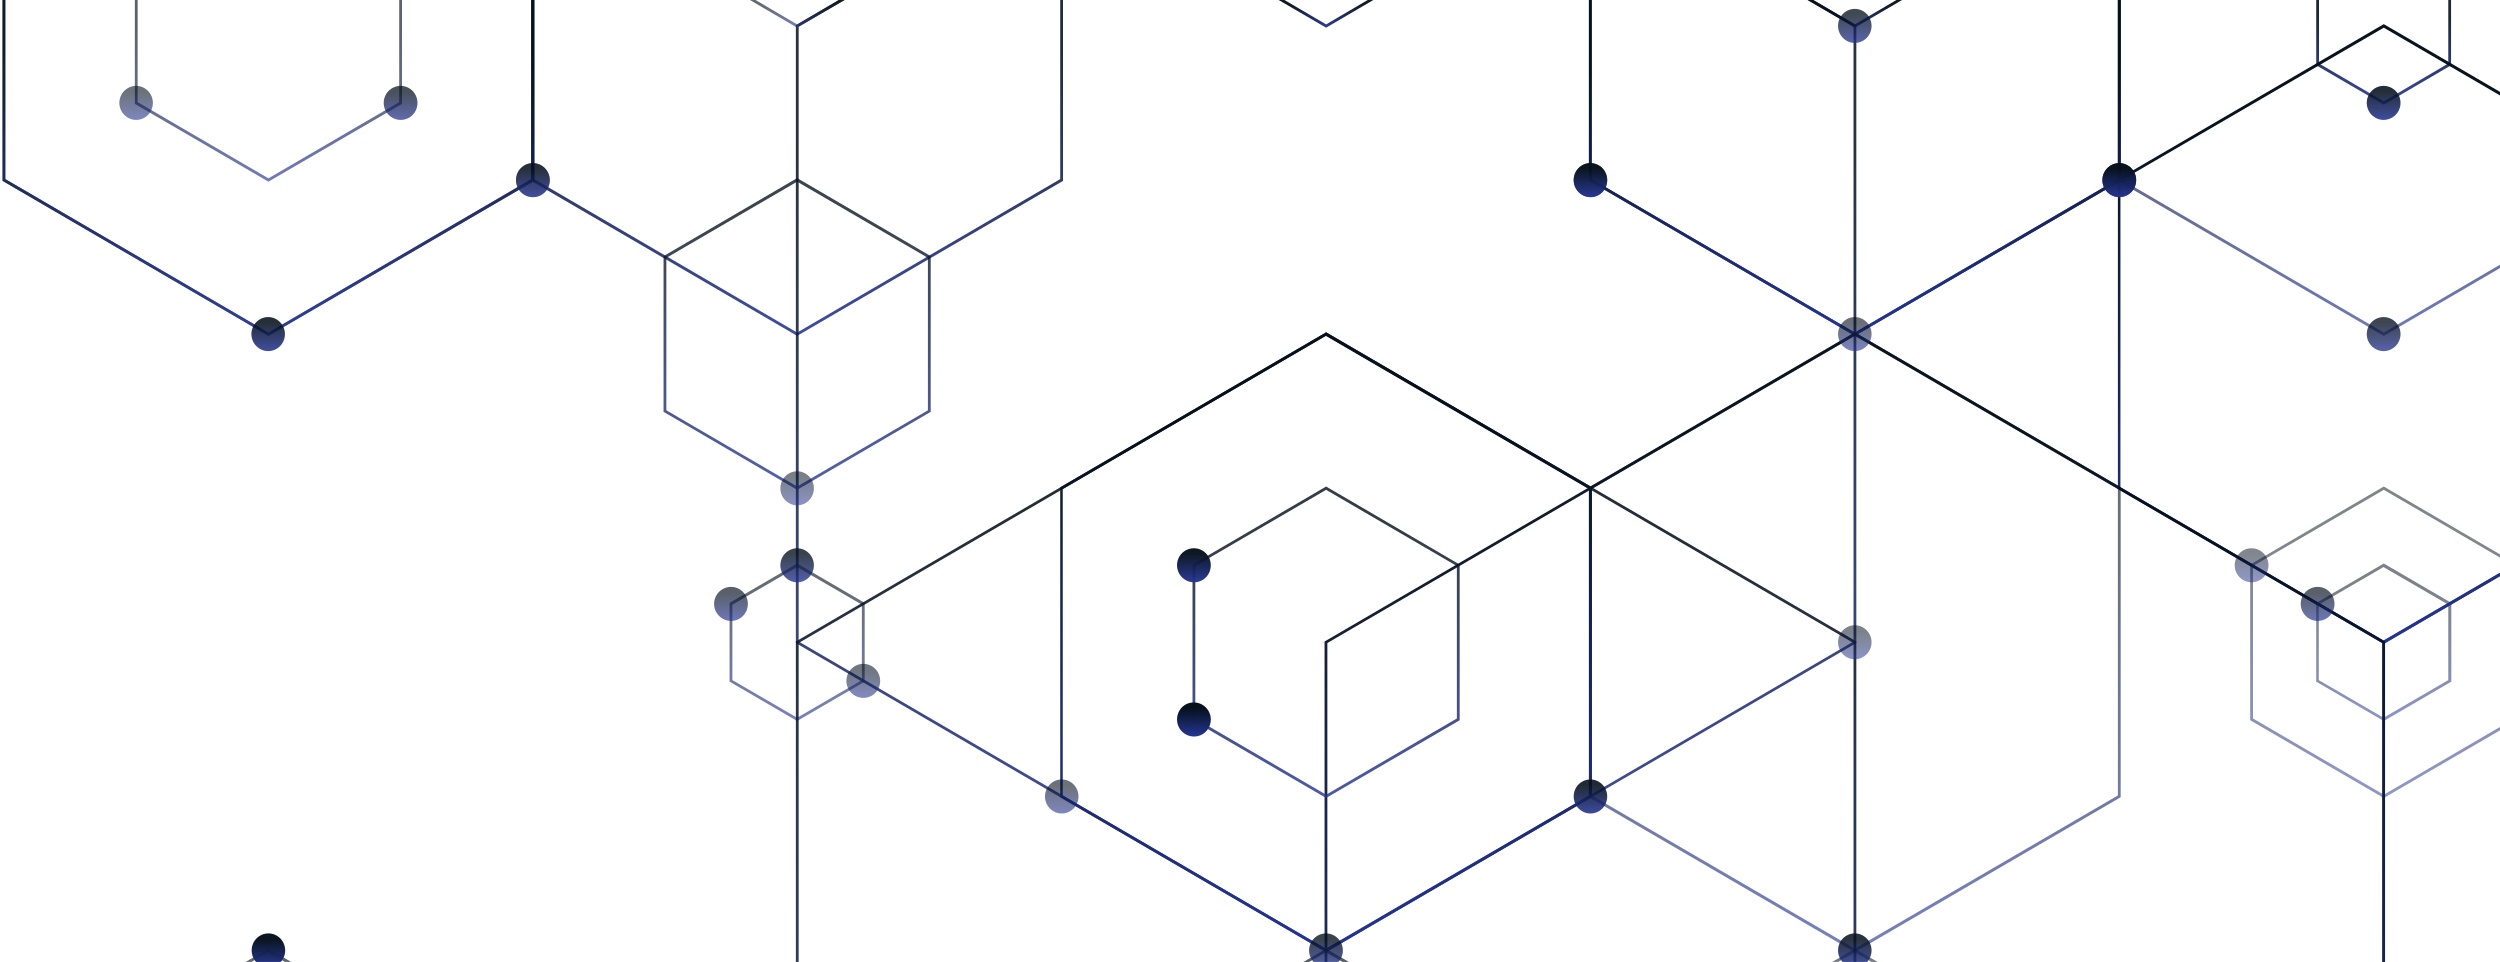 <svg width="972" height="374" viewBox="0 0 972 374" fill="none" xmlns="http://www.w3.org/2000/svg">
<path opacity="0.896" d="M901.631 0V24.694L926.808 39.412L951.887 24.694V0H952.973V25.386L926.808 40.696L900.545 25.386V0H901.631Z" fill="url(#paint0_linear_51_294)"/>
<path opacity="0.521" d="M926.809 280.331L953.072 265.02V234.399L926.809 219.089L900.546 234.399V265.02L926.809 280.331ZM951.887 264.428L926.71 279.047L901.533 264.428V235.091L926.71 220.472L951.887 235.091V264.428Z" fill="url(#paint1_linear_51_294)"/>
<path opacity="0.637" d="M1132.37 609.853L1132.67 609.656L1338.53 489.74V249.414L1338.23 249.216L1132.37 129.201L1132.08 129.399L926.217 249.414V489.74L926.513 489.937L1132.37 609.853ZM1337.44 489.048L1132.37 608.569L927.303 489.048V250.006L1132.37 130.485L1337.44 250.006V489.048Z" fill="url(#paint2_linear_51_294)"/>
<path opacity="0.508" d="M926.808 310.261L978.742 280.035V219.484L926.808 189.159L874.875 219.484V280.035L926.808 310.261ZM977.656 279.343L926.808 308.976L875.961 279.343V220.077L926.808 190.443L977.656 220.077V279.343Z" fill="url(#paint3_linear_51_294)"/>
<path opacity="0.579" d="M618.86 0V69.638L721.148 129.3L823.435 69.638V0H824.521V70.33L721.148 130.584L618.07 70.428L617.774 70.33V0H618.86Z" fill="url(#paint4_linear_51_294)"/>
<path opacity="0.986" d="M926.81 250.401L927.106 250.204L1030.18 190.147V69.638L926.81 9.384L823.436 69.638V190.147L823.732 190.344L926.81 250.401ZM1029 189.455L926.711 249.018L824.423 189.455V70.33L926.81 10.767L1029 70.33V189.455Z" fill="url(#paint5_linear_51_294)"/>
<path opacity="0.97" d="M618.86 0V69.638L721.148 129.3L823.435 69.638V0H824.521V70.33L721.148 130.584L618.07 70.428L617.774 70.33V0H618.86Z" fill="url(#paint6_linear_51_294)"/>
<path opacity="0.654" d="M824.521 0V69.638L926.809 129.3L1029 69.638V0H1030.08V70.33L926.809 130.584L823.435 70.33V0H824.521Z" fill="url(#paint7_linear_51_294)"/>
<path opacity="0.957" d="M704.955 0L721.147 9.483L737.34 0H739.512L721.147 10.767L702.783 0H704.955Z" fill="url(#paint8_linear_51_294)"/>
<path opacity="0.947" d="M721.148 609.853L721.444 609.656L927.303 489.74V249.414L927.007 249.216L721.148 129.201L720.851 129.399L514.992 249.414V489.74L515.289 489.937L721.148 609.853ZM926.217 489.048L721.148 608.569L516.078 489.048V250.006L721.148 130.485L926.217 250.006V489.048Z" fill="url(#paint9_linear_51_294)"/>
<path opacity="0.809" d="M515.584 310.261L567.518 280.035V219.484L515.584 189.159L463.65 219.484V280.035L515.584 310.261ZM566.432 279.343L515.584 308.976L464.736 279.343V220.077L515.584 190.443L566.432 220.077V279.343Z" fill="url(#paint10_linear_51_294)"/>
<path opacity="0.954" d="M499.392 0L515.585 9.483L531.777 0H533.949L515.585 10.767L497.122 0H499.392Z" fill="url(#paint11_linear_51_294)"/>
<path opacity="0.875" d="M207.734 0V69.638L309.923 129.3L412.211 69.638V0H413.297V70.33L309.923 130.584L206.549 70.33V0H207.734Z" fill="url(#paint12_linear_51_294)"/>
<path opacity="0.505" d="M618.86 0V69.638L721.148 129.3L823.435 69.638V0H824.521V70.33L721.148 130.584L618.07 70.428L617.774 70.33V0H618.86Z" fill="url(#paint13_linear_51_294)"/>
<path opacity="0.852" d="M328.387 0L310.516 10.372V249.414L515.585 368.935L720.654 249.414V10.372L702.783 0H704.955L721.444 9.581L721.74 9.779V250.006L515.782 370.021L515.585 370.219L309.726 250.204L309.43 250.006V9.779L326.116 0H328.387Z" fill="url(#paint14_linear_51_294)"/>
<path opacity="0.61" d="M309.923 280.331L336.186 265.02V234.399L309.923 219.089L283.659 234.399V265.02L309.923 280.331ZM335.1 264.428L309.923 279.047L284.746 264.428V235.091L309.923 220.472L335.1 235.091V264.428Z" fill="url(#paint15_linear_51_294)"/>
<path opacity="0.618" d="M721.148 370.219L824.521 309.964V189.456L721.148 129.201L720.851 129.399L617.774 189.456V309.964L618.07 310.162L721.148 370.219ZM823.435 309.273L721.148 368.836L618.86 309.273V190.147L721.148 130.584L823.435 190.147V309.273Z" fill="url(#paint16_linear_51_294)"/>
<path opacity="0.876" d="M515.585 609.853L515.881 609.656L721.74 489.74V249.414L721.444 249.216L515.585 129.201L515.289 129.399L309.43 249.414V489.74L309.726 489.937L515.585 609.853ZM720.654 489.048L515.585 608.569L310.516 489.048V250.006L515.585 130.485L720.654 250.006V489.048Z" fill="url(#paint17_linear_51_294)"/>
<path opacity="0.543" d="M721.148 609.853L721.444 609.656L824.521 549.599V429.09L721.148 368.836L720.851 369.034L617.774 429.09V549.599L618.07 549.797L721.148 609.853ZM823.435 549.006L721.148 608.569L618.86 549.006V429.782L721.148 370.219L823.435 429.782V549.006Z" fill="url(#paint18_linear_51_294)"/>
<path opacity="0.847" d="M2.073 0V69.638L104.361 129.3L206.55 69.638V0H207.734V70.33L104.361 130.584L0.987 70.33V0H2.073Z" fill="url(#paint19_linear_51_294)"/>
<path opacity="0.777" d="M309.923 190.443L361.857 160.119V99.568L309.923 69.243L257.99 99.568V160.119L309.923 190.443ZM360.771 159.526L309.923 189.159L259.076 159.526V100.259L309.923 70.626L360.771 100.259V159.526Z" fill="url(#paint20_linear_51_294)"/>
<path opacity="0.619" d="M293.731 0L309.923 9.483L326.116 0H328.386L309.923 10.767L291.559 0H293.731Z" fill="url(#paint21_linear_51_294)"/>
<path opacity="0.652" d="M53.513 0V39.709L104.361 69.342L155.209 39.709V0H156.295V40.4L104.361 70.626L52.427 40.4V0H53.513Z" fill="url(#paint22_linear_51_294)"/>
<path opacity="0.613" d="M2.073 0V69.638L104.361 129.3L206.55 69.638V0H207.734V70.33L104.361 130.584L0.987 70.33V0H2.073Z" fill="url(#paint23_linear_51_294)"/>
<path opacity="0.951" d="M515.585 370.219L618.959 309.964V189.456L515.585 129.201L515.289 129.399L412.211 189.456V309.964L412.508 310.162L515.585 370.219ZM617.774 309.273L515.486 368.836L413.199 309.273V190.147L515.486 130.584L617.774 190.147V309.273Z" fill="url(#paint24_linear_51_294)"/>
<path opacity="0.626" d="M104.361 609.853L104.657 609.656L207.734 549.599V429.09L104.361 368.836L0.987 429.09V549.599L1.283 549.797L104.361 609.853ZM206.55 549.006L104.262 608.569L1.974 549.006V429.782L104.262 370.219L206.55 429.782V549.006Z" fill="url(#paint25_linear_51_294)"/>
<path opacity="0.67" d="M515.585 609.853L515.881 609.656L618.959 549.599V429.09L515.585 368.836L515.289 369.034L412.211 429.09V549.599L412.508 549.797L515.585 609.853ZM617.774 549.006L515.486 608.569L413.199 549.006V429.782L515.486 370.219L617.774 429.782V549.006Z" fill="url(#paint26_linear_51_294)"/>
<path opacity="0.871" d="M920.193 40.005C920.193 43.66 923.155 46.623 926.709 46.623C930.362 46.623 933.324 43.66 933.324 40.005C933.324 36.35 930.362 33.387 926.709 33.387C923.155 33.387 920.193 36.35 920.193 40.005Z" fill="url(#paint27_linear_51_294)"/>
<path opacity="0.662" d="M894.523 234.795C894.523 238.45 897.485 241.413 901.138 241.413C904.791 241.413 907.654 238.45 907.654 234.795C907.654 231.14 904.692 228.177 901.138 228.177C897.485 228.177 894.523 231.14 894.523 234.795Z" fill="url(#paint28_linear_51_294)"/>
<path opacity="0.503" d="M868.853 219.78C868.853 223.435 871.815 226.398 875.369 226.398C879.022 226.398 881.984 223.435 881.984 219.78C881.984 216.125 879.022 213.162 875.369 213.162C871.716 213.162 868.853 216.125 868.853 219.78Z" fill="url(#paint29_linear_51_294)"/>
<path opacity="0.907" d="M611.85 70.033C611.85 73.688 614.812 76.651 618.366 76.651C622.02 76.651 624.883 73.688 624.883 70.033C624.883 66.378 621.921 63.415 618.366 63.415C614.713 63.415 611.85 66.378 611.85 70.033Z" fill="url(#paint30_linear_51_294)"/>
<path opacity="0.6" d="M714.631 129.893C714.631 133.547 717.593 136.511 721.147 136.511C724.702 136.511 727.664 133.547 727.664 129.893C727.664 126.238 724.702 123.274 721.147 123.274C717.593 123.274 714.631 126.238 714.631 129.893Z" fill="url(#paint31_linear_51_294)"/>
<path opacity="0.77" d="M920.193 129.893C920.193 133.547 923.155 136.511 926.709 136.511C930.362 136.511 933.324 133.547 933.324 129.893C933.324 126.238 930.362 123.274 926.709 123.274C923.155 123.274 920.193 126.238 920.193 129.893Z" fill="url(#paint32_linear_51_294)"/>
<path opacity="0.843" d="M817.411 70.033C817.411 73.688 820.373 76.651 824.027 76.651C827.68 76.651 830.543 73.688 830.543 70.033C830.543 66.378 827.581 63.415 824.027 63.415C820.373 63.415 817.411 66.378 817.411 70.033Z" fill="url(#paint33_linear_51_294)"/>
<path opacity="0.992" d="M457.628 279.739C457.628 283.393 460.59 286.357 464.243 286.357C467.897 286.357 470.76 283.393 470.76 279.739C470.76 276.084 467.798 273.12 464.243 273.12C460.492 273.022 457.628 276.084 457.628 279.739Z" fill="url(#paint34_linear_51_294)"/>
<path opacity="0.961" d="M457.628 219.78C457.628 223.435 460.59 226.398 464.243 226.398C467.897 226.398 470.76 223.435 470.76 219.78C470.76 216.125 467.798 213.162 464.243 213.162C460.492 213.162 457.628 216.125 457.628 219.78Z" fill="url(#paint35_linear_51_294)"/>
<path opacity="0.684" d="M200.626 70.033C200.626 73.688 203.588 76.651 207.241 76.651C210.895 76.651 213.758 73.688 213.758 70.033C213.758 66.378 210.796 63.415 207.241 63.415C203.49 63.415 200.626 66.378 200.626 70.033Z" fill="url(#paint36_linear_51_294)"/>
<path opacity="0.909" d="M817.411 70.033C817.411 73.688 820.373 76.651 823.928 76.651C827.581 76.651 830.543 73.688 830.543 70.033C830.543 66.378 827.581 63.415 823.928 63.415C820.373 63.415 817.411 66.378 817.411 70.033Z" fill="url(#paint37_linear_51_294)"/>
<path opacity="0.725" d="M611.85 70.033C611.85 73.688 614.812 76.651 618.366 76.651C622.02 76.651 624.883 73.688 624.883 70.033C624.883 66.378 621.921 63.415 618.366 63.415C614.713 63.415 611.85 66.378 611.85 70.033Z" fill="url(#paint38_linear_51_294)"/>
<path opacity="0.522" d="M714.631 249.71C714.631 253.365 717.593 256.328 721.147 256.328C724.702 256.328 727.664 253.365 727.664 249.71C727.664 246.055 724.702 243.092 721.147 243.092C717.593 243.092 714.631 246.055 714.631 249.71Z" fill="url(#paint39_linear_51_294)"/>
<path opacity="0.758" d="M721.147 16.694C717.549 16.694 714.631 13.73 714.631 10.075C714.631 6.42 717.549 3.457 721.147 3.457C724.746 3.457 727.664 6.42 727.664 10.075C727.664 13.73 724.746 16.694 721.147 16.694Z" fill="url(#paint40_linear_51_294)"/>
<path opacity="0.567" d="M329.078 264.724C329.078 268.379 332.039 271.342 335.693 271.342C339.346 271.342 342.209 268.379 342.209 264.724C342.209 261.069 339.247 258.106 335.693 258.106C332.039 258.106 329.078 261.069 329.078 264.724Z" fill="url(#paint41_linear_51_294)"/>
<path opacity="0.664" d="M277.638 234.795C277.638 238.45 280.6 241.413 284.253 241.413C287.906 241.413 290.77 238.45 290.77 234.795C290.77 231.14 287.808 228.177 284.253 228.177C280.6 228.177 277.638 231.14 277.638 234.795Z" fill="url(#paint42_linear_51_294)"/>
<path opacity="0.784" d="M303.407 219.78C303.407 223.435 306.369 226.398 309.923 226.398C313.576 226.398 316.439 223.435 316.439 219.78C316.439 216.125 313.477 213.162 309.923 213.162C306.369 213.162 303.407 216.125 303.407 219.78Z" fill="url(#paint43_linear_51_294)"/>
<path opacity="0.849" d="M721.147 376.145C717.549 376.145 714.631 373.182 714.631 369.527C714.631 365.872 717.549 362.909 721.147 362.909C724.746 362.909 727.664 365.872 727.664 369.527C727.664 373.182 724.746 376.145 721.147 376.145Z" fill="url(#paint44_linear_51_294)"/>
<path opacity="0.56" d="M200.626 70.033C200.626 73.688 203.588 76.651 207.143 76.651C210.796 76.651 213.758 73.688 213.758 70.033C213.758 66.378 210.796 63.415 207.143 63.415C203.49 63.415 200.626 66.378 200.626 70.033Z" fill="url(#paint45_linear_51_294)"/>
<path opacity="0.865" d="M97.745 129.893C97.745 133.547 100.707 136.511 104.261 136.511C107.914 136.511 110.777 133.547 110.777 129.893C110.777 126.238 107.815 123.274 104.261 123.274C100.707 123.274 97.745 126.238 97.745 129.893Z" fill="url(#paint46_linear_51_294)"/>
<path opacity="0.531" d="M303.407 189.851C303.407 193.505 306.369 196.469 309.923 196.469C313.576 196.469 316.439 193.505 316.439 189.851C316.439 186.196 313.477 183.232 309.923 183.232C306.369 183.232 303.407 186.196 303.407 189.851Z" fill="url(#paint47_linear_51_294)"/>
<path opacity="0.724" d="M149.185 40.005C149.185 43.66 152.147 46.623 155.8 46.623C159.453 46.623 162.316 43.66 162.316 40.005C162.316 36.35 159.354 33.387 155.8 33.387C152.147 33.387 149.185 36.35 149.185 40.005Z" fill="url(#paint48_linear_51_294)"/>
<path opacity="0.589" d="M46.405 40.005C46.405 43.66 49.367 46.623 52.921 46.623C56.574 46.623 59.438 43.66 59.438 40.005C59.438 36.35 56.475 33.387 52.921 33.387C49.367 33.387 46.405 36.35 46.405 40.005Z" fill="url(#paint49_linear_51_294)"/>
<path opacity="0.886" d="M611.85 309.668C611.85 313.323 614.812 316.286 618.366 316.286C622.02 316.286 624.883 313.323 624.883 309.668C624.883 306.013 621.921 303.05 618.366 303.05C614.713 303.05 611.85 306.013 611.85 309.668Z" fill="url(#paint50_linear_51_294)"/>
<path opacity="0.588" d="M412.804 316.286C409.205 316.286 406.288 313.323 406.288 309.668C406.288 306.013 409.205 303.05 412.804 303.05C416.403 303.05 419.32 306.013 419.32 309.668C419.32 313.323 416.403 316.286 412.804 316.286Z" fill="url(#paint51_linear_51_294)"/>
<path opacity="0.975" d="M104.36 376.145C100.761 376.145 97.844 373.182 97.844 369.527C97.844 365.872 100.761 362.909 104.36 362.909C107.959 362.909 110.877 365.872 110.877 369.527C110.877 373.182 107.959 376.145 104.36 376.145Z" fill="url(#paint52_linear_51_294)"/>
<path opacity="0.779" d="M508.97 369.527C508.97 373.182 511.932 376.145 515.585 376.145C519.238 376.145 522.101 373.182 522.101 369.527C522.101 365.873 519.139 362.909 515.585 362.909C511.932 362.909 508.97 365.873 508.97 369.527Z" fill="url(#paint53_linear_51_294)"/>
<defs>
<linearGradient id="paint0_linear_51_294" x1="926.759" y1="0" x2="926.759" y2="40.696" gradientUnits="userSpaceOnUse">
<stop offset="0.159" stop-color="#040F1A"/>
<stop offset="1" stop-color="#233392"/>
</linearGradient>
<linearGradient id="paint1_linear_51_294" x1="926.809" y1="219.089" x2="926.809" y2="280.331" gradientUnits="userSpaceOnUse">
<stop offset="0.159" stop-color="#040F1A"/>
<stop offset="1" stop-color="#233392"/>
</linearGradient>
<linearGradient id="paint2_linear_51_294" x1="1132.37" y1="129.201" x2="1132.37" y2="609.853" gradientUnits="userSpaceOnUse">
<stop offset="0.159" stop-color="#040F1A"/>
<stop offset="1" stop-color="#233392"/>
</linearGradient>
<linearGradient id="paint3_linear_51_294" x1="926.808" y1="189.159" x2="926.808" y2="310.261" gradientUnits="userSpaceOnUse">
<stop offset="0.159" stop-color="#040F1A"/>
<stop offset="1" stop-color="#233392"/>
</linearGradient>
<linearGradient id="paint4_linear_51_294" x1="721.148" y1="0" x2="721.148" y2="130.584" gradientUnits="userSpaceOnUse">
<stop offset="0.159" stop-color="#040F1A"/>
<stop offset="1" stop-color="#233392"/>
</linearGradient>
<linearGradient id="paint5_linear_51_294" x1="926.81" y1="9.384" x2="926.81" y2="250.401" gradientUnits="userSpaceOnUse">
<stop offset="0.159" stop-color="#040F1A"/>
<stop offset="1" stop-color="#233392"/>
</linearGradient>
<linearGradient id="paint6_linear_51_294" x1="721.148" y1="0" x2="721.148" y2="130.584" gradientUnits="userSpaceOnUse">
<stop offset="0.159" stop-color="#040F1A"/>
<stop offset="1" stop-color="#233392"/>
</linearGradient>
<linearGradient id="paint7_linear_51_294" x1="926.76" y1="0" x2="926.76" y2="130.584" gradientUnits="userSpaceOnUse">
<stop offset="0.159" stop-color="#040F1A"/>
<stop offset="1" stop-color="#233392"/>
</linearGradient>
<linearGradient id="paint8_linear_51_294" x1="721.147" y1="0" x2="721.147" y2="10.767" gradientUnits="userSpaceOnUse">
<stop offset="0.159" stop-color="#040F1A"/>
<stop offset="1" stop-color="#233392"/>
</linearGradient>
<linearGradient id="paint9_linear_51_294" x1="721.148" y1="129.201" x2="721.148" y2="609.853" gradientUnits="userSpaceOnUse">
<stop offset="0.159" stop-color="#040F1A"/>
<stop offset="1" stop-color="#233392"/>
</linearGradient>
<linearGradient id="paint10_linear_51_294" x1="515.584" y1="189.159" x2="515.584" y2="310.261" gradientUnits="userSpaceOnUse">
<stop offset="0.159" stop-color="#040F1A"/>
<stop offset="1" stop-color="#233392"/>
</linearGradient>
<linearGradient id="paint11_linear_51_294" x1="515.535" y1="0" x2="515.535" y2="10.767" gradientUnits="userSpaceOnUse">
<stop offset="0.159" stop-color="#040F1A"/>
<stop offset="1" stop-color="#233392"/>
</linearGradient>
<linearGradient id="paint12_linear_51_294" x1="309.923" y1="0" x2="309.923" y2="130.584" gradientUnits="userSpaceOnUse">
<stop offset="0.159" stop-color="#040F1A"/>
<stop offset="1" stop-color="#233392"/>
</linearGradient>
<linearGradient id="paint13_linear_51_294" x1="721.148" y1="0" x2="721.148" y2="130.584" gradientUnits="userSpaceOnUse">
<stop offset="0.159" stop-color="#040F1A"/>
<stop offset="1" stop-color="#233392"/>
</linearGradient>
<linearGradient id="paint14_linear_51_294" x1="515.585" y1="0" x2="515.585" y2="370.219" gradientUnits="userSpaceOnUse">
<stop offset="0.159" stop-color="#040F1A"/>
<stop offset="1" stop-color="#233392"/>
</linearGradient>
<linearGradient id="paint15_linear_51_294" x1="309.923" y1="219.089" x2="309.923" y2="280.331" gradientUnits="userSpaceOnUse">
<stop offset="0.159" stop-color="#040F1A"/>
<stop offset="1" stop-color="#233392"/>
</linearGradient>
<linearGradient id="paint16_linear_51_294" x1="721.148" y1="129.201" x2="721.148" y2="370.219" gradientUnits="userSpaceOnUse">
<stop offset="0.159" stop-color="#040F1A"/>
<stop offset="1" stop-color="#233392"/>
</linearGradient>
<linearGradient id="paint17_linear_51_294" x1="515.585" y1="129.201" x2="515.585" y2="609.853" gradientUnits="userSpaceOnUse">
<stop offset="0.159" stop-color="#040F1A"/>
<stop offset="1" stop-color="#233392"/>
</linearGradient>
<linearGradient id="paint18_linear_51_294" x1="721.148" y1="368.836" x2="721.148" y2="609.853" gradientUnits="userSpaceOnUse">
<stop offset="0.159" stop-color="#040F1A"/>
<stop offset="1" stop-color="#233392"/>
</linearGradient>
<linearGradient id="paint19_linear_51_294" x1="104.361" y1="0" x2="104.361" y2="130.584" gradientUnits="userSpaceOnUse">
<stop offset="0.159" stop-color="#040F1A"/>
<stop offset="1" stop-color="#233392"/>
</linearGradient>
<linearGradient id="paint20_linear_51_294" x1="309.923" y1="69.243" x2="309.923" y2="190.443" gradientUnits="userSpaceOnUse">
<stop offset="0.159" stop-color="#040F1A"/>
<stop offset="1" stop-color="#233392"/>
</linearGradient>
<linearGradient id="paint21_linear_51_294" x1="309.973" y1="0" x2="309.973" y2="10.767" gradientUnits="userSpaceOnUse">
<stop offset="0.159" stop-color="#040F1A"/>
<stop offset="1" stop-color="#233392"/>
</linearGradient>
<linearGradient id="paint22_linear_51_294" x1="104.361" y1="0" x2="104.361" y2="70.626" gradientUnits="userSpaceOnUse">
<stop offset="0.159" stop-color="#040F1A"/>
<stop offset="1" stop-color="#233392"/>
</linearGradient>
<linearGradient id="paint23_linear_51_294" x1="104.361" y1="0" x2="104.361" y2="130.584" gradientUnits="userSpaceOnUse">
<stop offset="0.159" stop-color="#040F1A"/>
<stop offset="1" stop-color="#233392"/>
</linearGradient>
<linearGradient id="paint24_linear_51_294" x1="515.585" y1="129.201" x2="515.585" y2="370.219" gradientUnits="userSpaceOnUse">
<stop offset="0.159" stop-color="#040F1A"/>
<stop offset="1" stop-color="#233392"/>
</linearGradient>
<linearGradient id="paint25_linear_51_294" x1="104.361" y1="368.836" x2="104.361" y2="609.853" gradientUnits="userSpaceOnUse">
<stop offset="0.159" stop-color="#040F1A"/>
<stop offset="1" stop-color="#233392"/>
</linearGradient>
<linearGradient id="paint26_linear_51_294" x1="515.585" y1="368.836" x2="515.585" y2="609.853" gradientUnits="userSpaceOnUse">
<stop offset="0.159" stop-color="#040F1A"/>
<stop offset="1" stop-color="#233392"/>
</linearGradient>
<linearGradient id="paint27_linear_51_294" x1="926.758" y1="33.387" x2="926.758" y2="46.623" gradientUnits="userSpaceOnUse">
<stop offset="0.159" stop-color="#040F1A"/>
<stop offset="1" stop-color="#233392"/>
</linearGradient>
<linearGradient id="paint28_linear_51_294" x1="901.089" y1="228.177" x2="901.089" y2="241.413" gradientUnits="userSpaceOnUse">
<stop offset="0.159" stop-color="#040F1A"/>
<stop offset="1" stop-color="#233392"/>
</linearGradient>
<linearGradient id="paint29_linear_51_294" x1="875.419" y1="213.162" x2="875.419" y2="226.398" gradientUnits="userSpaceOnUse">
<stop offset="0.159" stop-color="#040F1A"/>
<stop offset="1" stop-color="#233392"/>
</linearGradient>
<linearGradient id="paint30_linear_51_294" x1="618.366" y1="63.415" x2="618.366" y2="76.651" gradientUnits="userSpaceOnUse">
<stop offset="0.159" stop-color="#040F1A"/>
<stop offset="1" stop-color="#233392"/>
</linearGradient>
<linearGradient id="paint31_linear_51_294" x1="721.147" y1="123.274" x2="721.147" y2="136.511" gradientUnits="userSpaceOnUse">
<stop offset="0.159" stop-color="#040F1A"/>
<stop offset="1" stop-color="#233392"/>
</linearGradient>
<linearGradient id="paint32_linear_51_294" x1="926.758" y1="123.274" x2="926.758" y2="136.511" gradientUnits="userSpaceOnUse">
<stop offset="0.159" stop-color="#040F1A"/>
<stop offset="1" stop-color="#233392"/>
</linearGradient>
<linearGradient id="paint33_linear_51_294" x1="823.977" y1="63.415" x2="823.977" y2="76.651" gradientUnits="userSpaceOnUse">
<stop offset="0.159" stop-color="#040F1A"/>
<stop offset="1" stop-color="#233392"/>
</linearGradient>
<linearGradient id="paint34_linear_51_294" x1="464.194" y1="273.118" x2="464.194" y2="286.357" gradientUnits="userSpaceOnUse">
<stop offset="0.159" stop-color="#040F1A"/>
<stop offset="1" stop-color="#233392"/>
</linearGradient>
<linearGradient id="paint35_linear_51_294" x1="464.194" y1="213.162" x2="464.194" y2="226.398" gradientUnits="userSpaceOnUse">
<stop offset="0.159" stop-color="#040F1A"/>
<stop offset="1" stop-color="#233392"/>
</linearGradient>
<linearGradient id="paint36_linear_51_294" x1="207.192" y1="63.415" x2="207.192" y2="76.651" gradientUnits="userSpaceOnUse">
<stop offset="0.159" stop-color="#040F1A"/>
<stop offset="1" stop-color="#233392"/>
</linearGradient>
<linearGradient id="paint37_linear_51_294" x1="823.977" y1="63.415" x2="823.977" y2="76.651" gradientUnits="userSpaceOnUse">
<stop offset="0.159" stop-color="#040F1A"/>
<stop offset="1" stop-color="#233392"/>
</linearGradient>
<linearGradient id="paint38_linear_51_294" x1="618.366" y1="63.415" x2="618.366" y2="76.651" gradientUnits="userSpaceOnUse">
<stop offset="0.159" stop-color="#040F1A"/>
<stop offset="1" stop-color="#233392"/>
</linearGradient>
<linearGradient id="paint39_linear_51_294" x1="721.147" y1="243.092" x2="721.147" y2="256.328" gradientUnits="userSpaceOnUse">
<stop offset="0.159" stop-color="#040F1A"/>
<stop offset="1" stop-color="#233392"/>
</linearGradient>
<linearGradient id="paint40_linear_51_294" x1="721.147" y1="3.457" x2="721.147" y2="16.694" gradientUnits="userSpaceOnUse">
<stop offset="0.159" stop-color="#040F1A"/>
<stop offset="1" stop-color="#233392"/>
</linearGradient>
<linearGradient id="paint41_linear_51_294" x1="335.643" y1="258.106" x2="335.643" y2="271.342" gradientUnits="userSpaceOnUse">
<stop offset="0.159" stop-color="#040F1A"/>
<stop offset="1" stop-color="#233392"/>
</linearGradient>
<linearGradient id="paint42_linear_51_294" x1="284.204" y1="228.177" x2="284.204" y2="241.413" gradientUnits="userSpaceOnUse">
<stop offset="0.159" stop-color="#040F1A"/>
<stop offset="1" stop-color="#233392"/>
</linearGradient>
<linearGradient id="paint43_linear_51_294" x1="309.923" y1="213.162" x2="309.923" y2="226.398" gradientUnits="userSpaceOnUse">
<stop offset="0.159" stop-color="#040F1A"/>
<stop offset="1" stop-color="#233392"/>
</linearGradient>
<linearGradient id="paint44_linear_51_294" x1="721.147" y1="362.909" x2="721.147" y2="376.145" gradientUnits="userSpaceOnUse">
<stop offset="0.159" stop-color="#040F1A"/>
<stop offset="1" stop-color="#233392"/>
</linearGradient>
<linearGradient id="paint45_linear_51_294" x1="207.192" y1="63.415" x2="207.192" y2="76.651" gradientUnits="userSpaceOnUse">
<stop offset="0.159" stop-color="#040F1A"/>
<stop offset="1" stop-color="#233392"/>
</linearGradient>
<linearGradient id="paint46_linear_51_294" x1="104.261" y1="123.274" x2="104.261" y2="136.511" gradientUnits="userSpaceOnUse">
<stop offset="0.159" stop-color="#040F1A"/>
<stop offset="1" stop-color="#233392"/>
</linearGradient>
<linearGradient id="paint47_linear_51_294" x1="309.923" y1="183.232" x2="309.923" y2="196.469" gradientUnits="userSpaceOnUse">
<stop offset="0.159" stop-color="#040F1A"/>
<stop offset="1" stop-color="#233392"/>
</linearGradient>
<linearGradient id="paint48_linear_51_294" x1="155.751" y1="33.387" x2="155.751" y2="46.623" gradientUnits="userSpaceOnUse">
<stop offset="0.159" stop-color="#040F1A"/>
<stop offset="1" stop-color="#233392"/>
</linearGradient>
<linearGradient id="paint49_linear_51_294" x1="52.921" y1="33.387" x2="52.921" y2="46.623" gradientUnits="userSpaceOnUse">
<stop offset="0.159" stop-color="#040F1A"/>
<stop offset="1" stop-color="#233392"/>
</linearGradient>
<linearGradient id="paint50_linear_51_294" x1="618.366" y1="303.05" x2="618.366" y2="316.286" gradientUnits="userSpaceOnUse">
<stop offset="0.159" stop-color="#040F1A"/>
<stop offset="1" stop-color="#233392"/>
</linearGradient>
<linearGradient id="paint51_linear_51_294" x1="412.804" y1="303.05" x2="412.804" y2="316.286" gradientUnits="userSpaceOnUse">
<stop offset="0.159" stop-color="#040F1A"/>
<stop offset="1" stop-color="#233392"/>
</linearGradient>
<linearGradient id="paint52_linear_51_294" x1="104.36" y1="362.909" x2="104.36" y2="376.145" gradientUnits="userSpaceOnUse">
<stop offset="0.159" stop-color="#040F1A"/>
<stop offset="1" stop-color="#233392"/>
</linearGradient>
<linearGradient id="paint53_linear_51_294" x1="515.535" y1="362.909" x2="515.535" y2="376.145" gradientUnits="userSpaceOnUse">
<stop offset="0.159" stop-color="#040F1A"/>
<stop offset="1" stop-color="#233392"/>
</linearGradient>
</defs>
</svg>
